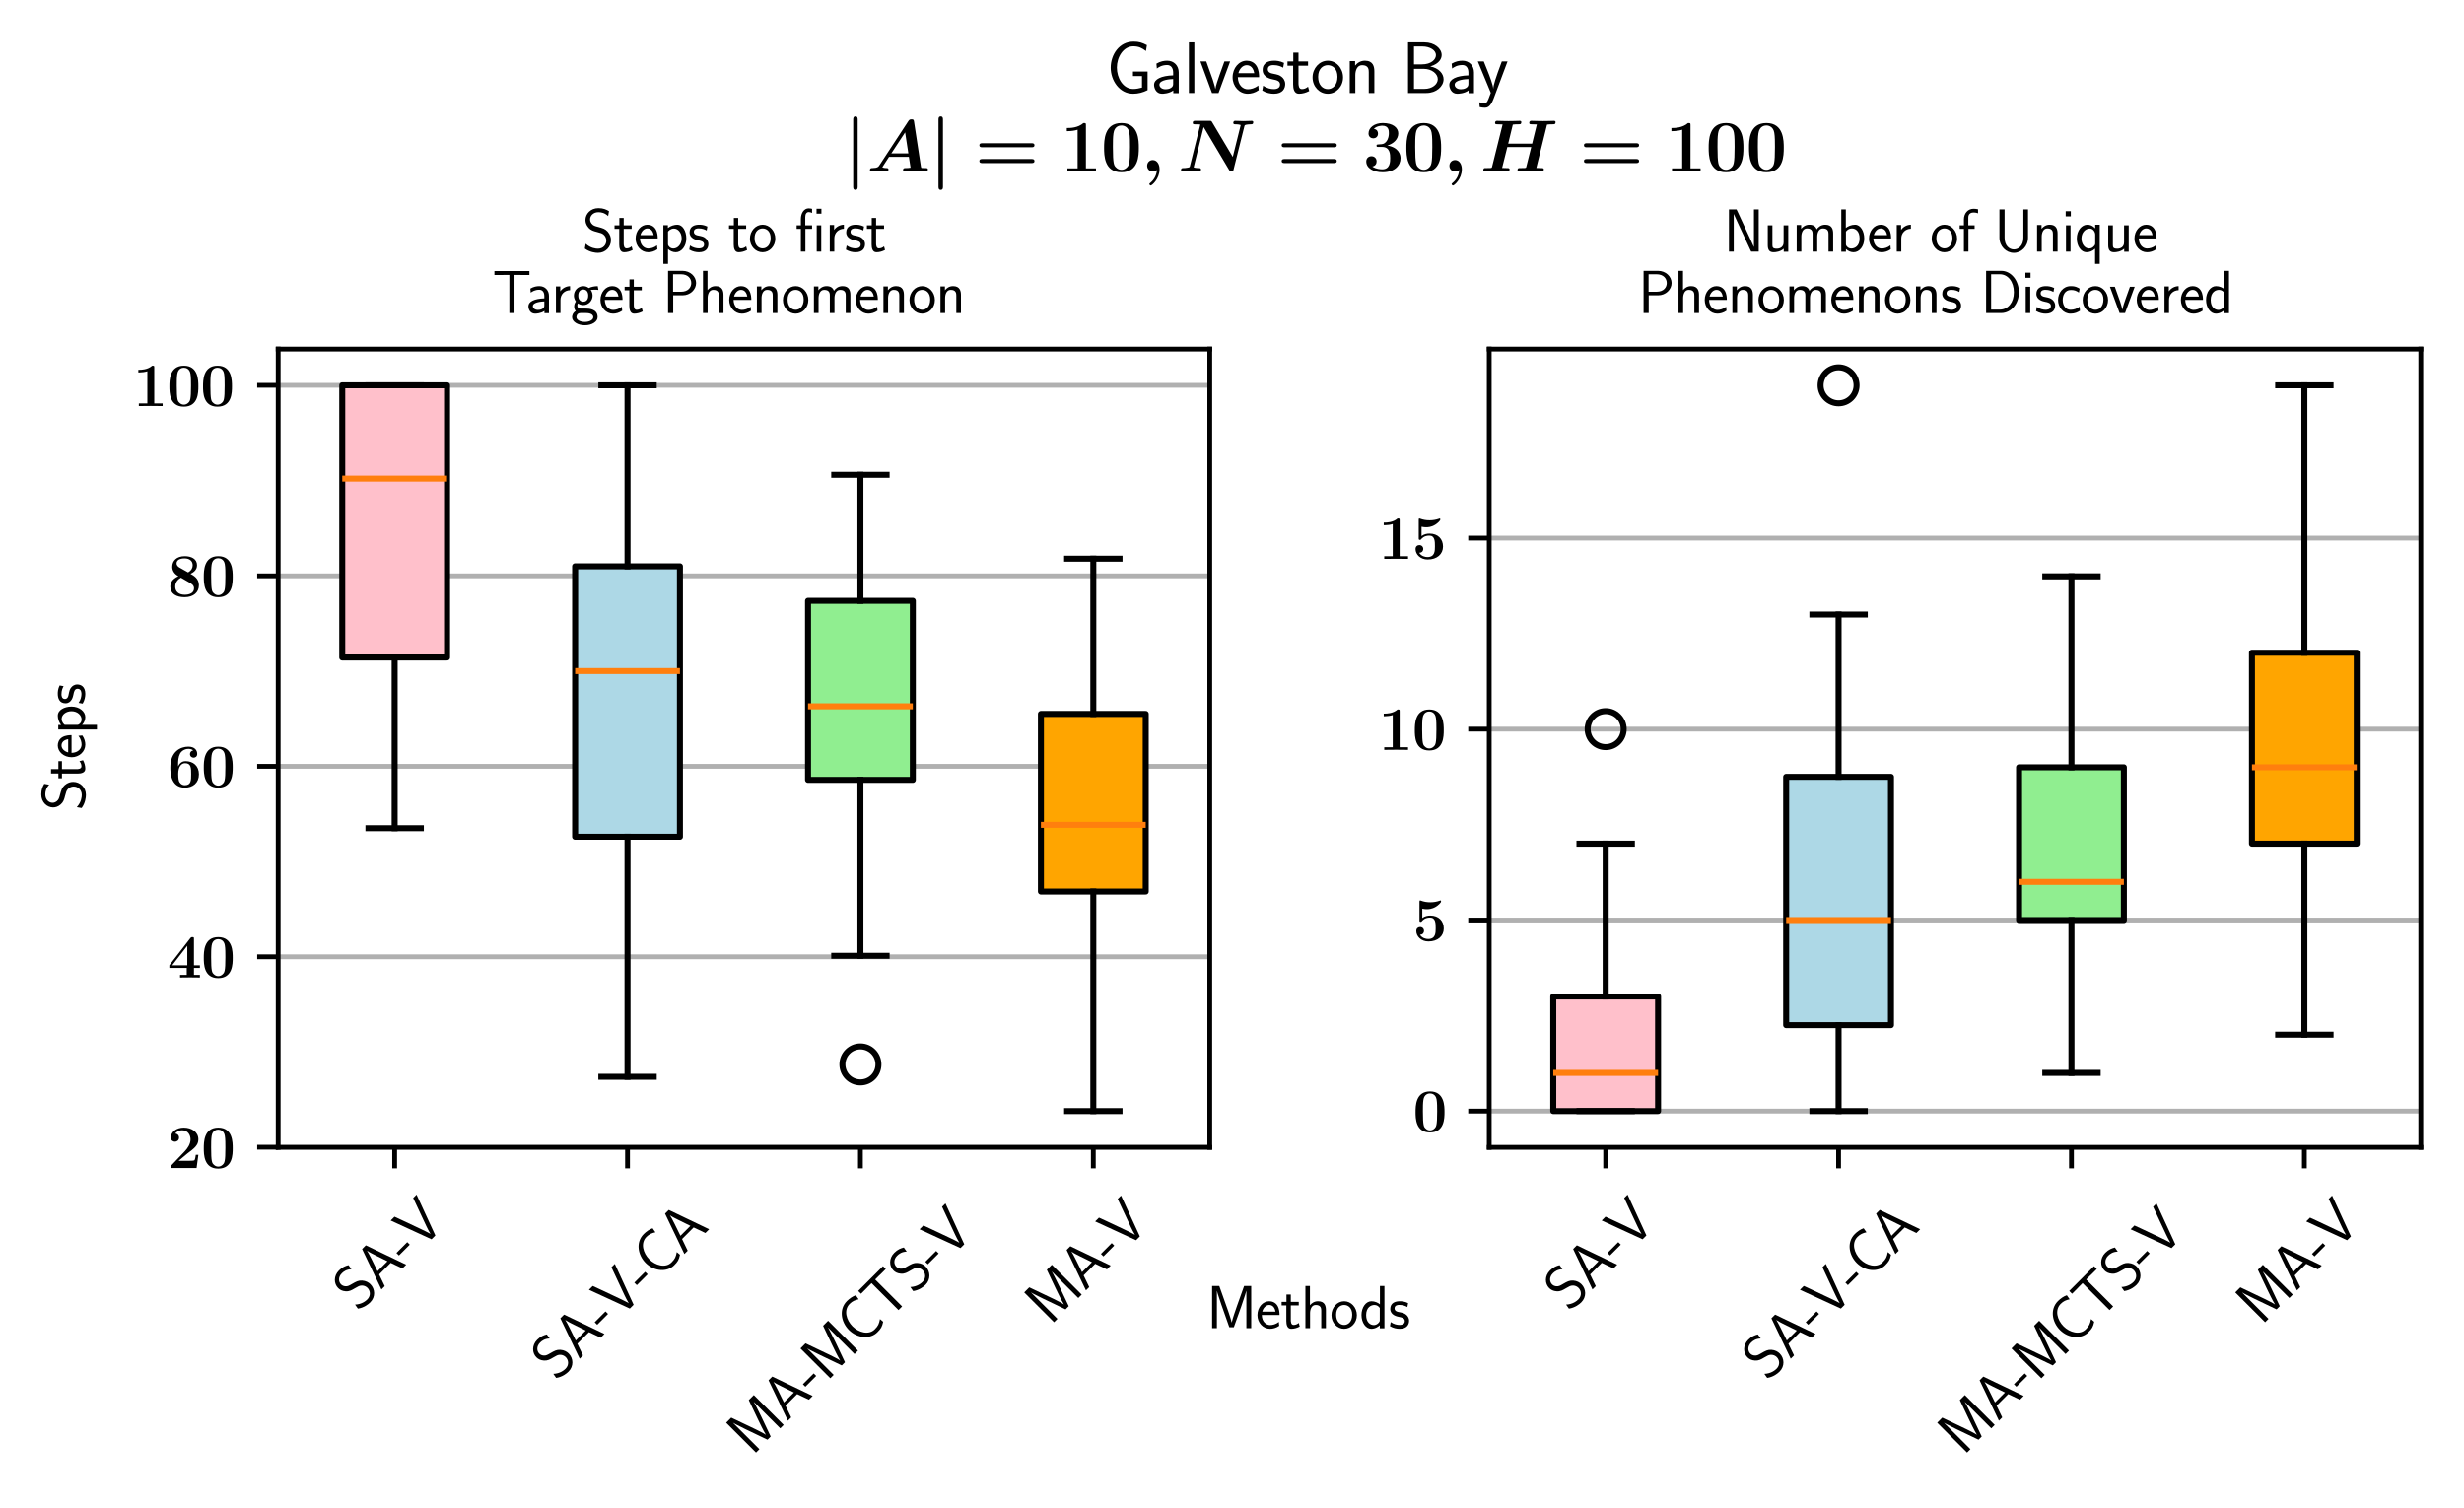 <?xml version="1.0" encoding="utf-8" standalone="no"?>
<!DOCTYPE svg PUBLIC "-//W3C//DTD SVG 1.1//EN"
  "http://www.w3.org/Graphics/SVG/1.1/DTD/svg11.dtd">
<svg xmlns:xlink="http://www.w3.org/1999/xlink" width="410.688pt" height="251.32pt" viewBox="0 0 410.688 251.32" xmlns="http://www.w3.org/2000/svg" version="1.1">
 <defs>
  <style type="text/css">*{stroke-linejoin: round; stroke-linecap: butt}</style>
 </defs>
 <g id="figure_1">
  <g id="patch_1">
   <path d="M -0 251.32 
L 410.688 251.32 
L 410.688 -0 
L -0 -0 
z
" style="fill: #ffffff"/>
  </g>
  <g id="axes_1">
   <g id="patch_2">
    <path d="M 46.368 191.232 
L 201.638 191.232 
L 201.638 58.176 
L 46.368 58.176 
z
" style="fill: #ffffff"/>
   </g>
   <g id="matplotlib.axis_1">
    <g id="xtick_1">
     <g id="line2d_1">
      <defs>
       <path id="md2076f65ba" d="M 0 0 
L 0 3.5 
" style="stroke: #000000; stroke-width: 0.8"/>
      </defs>
      <g>
       <use xlink:href="#md2076f65ba" x="65.777" y="191.232" style="stroke: #000000; stroke-width: 0.8"/>
      </g>
     </g>
     <g id="text_1">
      <!-- SA-V -->
      <g transform="translate(59.71 218.779) rotate(-45) scale(0.1 -0.1)">
       <defs>
        <path id="CMSS17-53" d="M 2797 4230 
C 2515 4396 2208 4544 1690 4544 
C 864 4544 333 3934 333 3309 
C 333 3064 403 2787 653 2504 
C 902 2220 1184 2143 1542 2053 
C 1690 2014 1939 1943 1984 1924 
C 2342 1782 2515 1454 2515 1144 
C 2515 738 2202 307 1645 307 
C 1453 307 890 339 358 829 
L 269 320 
C 794 -64 1363 -128 1651 -128 
C 2438 -128 3002 494 3002 1202 
C 3002 1460 2925 1789 2656 2092 
C 2394 2381 2163 2446 1638 2588 
C 1338 2665 1146 2717 986 2916 
C 877 3058 819 3193 819 3367 
C 819 3728 1126 4121 1690 4121 
C 1971 4121 2336 4063 2707 3715 
L 2797 4230 
z
" transform="scale(0.016)"/>
        <path id="CMSS17-41" d="M 2272 4416 
L 1722 4416 
L 166 0 
L 653 0 
L 1101 1280 
L 2816 1280 
L 3270 0 
L 3827 0 
L 2272 4416 
z
M 2694 1638 
L 1222 1638 
C 1530 2530 1914 3638 1958 3924 
L 1965 3924 
C 2010 3663 2138 3281 2246 2956 
L 2694 1638 
z
" transform="scale(0.016)"/>
        <path id="CMSS17-2d" d="M 1664 1216 
L 1664 1587 
L 64 1587 
L 64 1216 
L 1664 1216 
z
" transform="scale(0.016)"/>
        <path id="CMSS17-56" d="M 3910 4416 
L 3411 4416 
L 2304 1361 
C 2272 1272 2074 687 2035 484 
L 2029 484 
C 1978 725 1773 1291 1664 1603 
L 922 3670 
L 646 4416 
L 83 4416 
L 1715 0 
L 2278 0 
L 3910 4416 
z
" transform="scale(0.016)"/>
       </defs>
       <use xlink:href="#CMSS17-53" transform="scale(0.996)"/>
       <use xlink:href="#CMSS17-41" transform="translate(52.049 0) scale(0.996)"/>
       <use xlink:href="#CMSS17-2d" transform="translate(114.266 0) scale(0.996)"/>
       <use xlink:href="#CMSS17-56" transform="translate(145.495 0) scale(0.996)"/>
      </g>
     </g>
    </g>
    <g id="xtick_2">
     <g id="line2d_2">
      <g>
       <use xlink:href="#md2076f65ba" x="104.594" y="191.232" style="stroke: #000000; stroke-width: 0.8"/>
      </g>
     </g>
     <g id="text_2">
      <!-- SA-V-CA -->
      <g transform="translate(92.755 230.324) rotate(-45) scale(0.1 -0.1)">
       <defs>
        <path id="CMSS17-43" d="M 3501 705 
C 3072 416 2874 332 2355 332 
C 1459 332 934 1304 934 2191 
C 934 3137 1472 4070 2381 4070 
C 2790 4070 3059 3954 3386 3748 
L 3475 4255 
C 3168 4409 2778 4480 2387 4480 
C 1158 4480 397 3343 397 2191 
C 397 924 1299 -77 2323 -77 
C 2874 -77 3066 -32 3539 268 
L 3501 705 
z
" transform="scale(0.016)"/>
       </defs>
       <use xlink:href="#CMSS17-53" transform="scale(0.996)"/>
       <use xlink:href="#CMSS17-41" transform="translate(52.049 0) scale(0.996)"/>
       <use xlink:href="#CMSS17-2d" transform="translate(114.266 0) scale(0.996)"/>
       <use xlink:href="#CMSS17-56" transform="translate(145.495 0) scale(0.996)"/>
       <use xlink:href="#CMSS17-2d" transform="translate(207.713 0) scale(0.996)"/>
       <use xlink:href="#CMSS17-43" transform="translate(238.942 0) scale(0.996)"/>
       <use xlink:href="#CMSS17-41" transform="translate(298.798 0) scale(0.996)"/>
      </g>
     </g>
    </g>
    <g id="xtick_3">
     <g id="line2d_3">
      <g>
       <use xlink:href="#md2076f65ba" x="143.411" y="191.232" style="stroke: #000000; stroke-width: 0.8"/>
      </g>
     </g>
     <g id="text_3">
      <!-- MA-MCTS-V -->
      <g transform="translate(125.36 242.75) rotate(-45) scale(0.1 -0.1)">
       <defs>
        <path id="CMSS17-4d" d="M 3194 2373 
L 2886 1476 
C 2835 1311 2662 795 2624 592 
L 2618 592 
C 2598 719 2560 853 2458 1177 
C 2400 1368 2336 1565 2272 1743 
L 1325 4416 
L 576 4416 
L 576 0 
L 1075 0 
L 1075 3899 
L 1082 3899 
C 1082 3893 1139 3613 1530 2500 
L 2374 102 
L 2848 102 
L 3610 2233 
C 3661 2379 3821 2843 3891 3066 
C 3955 3257 4115 3728 4154 3912 
L 4160 3912 
L 4160 0 
L 4666 0 
L 4666 4416 
L 3923 4416 
L 3194 2373 
z
" transform="scale(0.016)"/>
        <path id="CMSS17-54" d="M 2317 3987 
L 2848 3987 
C 2925 3987 3002 3980 3078 3980 
L 3878 3980 
L 3878 4396 
L 218 4396 
L 218 3980 
L 1018 3980 
C 1094 3980 1171 3987 1248 3987 
L 1779 3987 
L 1779 0 
L 2317 0 
L 2317 3987 
z
" transform="scale(0.016)"/>
       </defs>
       <use xlink:href="#CMSS17-4d" transform="scale(0.996)"/>
       <use xlink:href="#CMSS17-41" transform="translate(81.676 0) scale(0.996)"/>
       <use xlink:href="#CMSS17-2d" transform="translate(143.894 0) scale(0.996)"/>
       <use xlink:href="#CMSS17-4d" transform="translate(175.123 0) scale(0.996)"/>
       <use xlink:href="#CMSS17-43" transform="translate(256.799 0) scale(0.996)"/>
       <use xlink:href="#CMSS17-54" transform="translate(316.655 0) scale(0.996)"/>
       <use xlink:href="#CMSS17-53" transform="translate(380.474 0) scale(0.996)"/>
       <use xlink:href="#CMSS17-2d" transform="translate(432.523 0) scale(0.996)"/>
       <use xlink:href="#CMSS17-56" transform="translate(463.752 0) scale(0.996)"/>
      </g>
     </g>
    </g>
    <g id="xtick_4">
     <g id="line2d_4">
      <g>
       <use xlink:href="#md2076f65ba" x="182.229" y="191.232" style="stroke: #000000; stroke-width: 0.8"/>
      </g>
     </g>
     <g id="text_4">
      <!-- MA-V -->
      <g transform="translate(175.037 221.029) rotate(-45) scale(0.1 -0.1)">
       <use xlink:href="#CMSS17-4d" transform="scale(0.996)"/>
       <use xlink:href="#CMSS17-41" transform="translate(81.676 0) scale(0.996)"/>
       <use xlink:href="#CMSS17-2d" transform="translate(143.894 0) scale(0.996)"/>
       <use xlink:href="#CMSS17-56" transform="translate(175.123 0) scale(0.996)"/>
      </g>
     </g>
    </g>
   </g>
   <g id="matplotlib.axis_2">
    <g id="ytick_1">
     <g id="line2d_5">
      <path d="M 46.368 191.216 
L 201.638 191.216 
" clip-path="url(#p39dd43d4c7)" style="fill: none; stroke: #b0b0b0; stroke-width: 0.8; stroke-linecap: square"/>
     </g>
     <g id="line2d_6">
      <defs>
       <path id="m710f7198b4" d="M 0 0 
L -3.5 0 
" style="stroke: #000000; stroke-width: 0.8"/>
      </defs>
      <g>
       <use xlink:href="#m710f7198b4" x="46.368" y="191.216" style="stroke: #000000; stroke-width: 0.8"/>
      </g>
     </g>
     <g id="text_5">
      <!-- $\mathdefault{20}$ -->
      <g transform="translate(27.911 194.675) scale(0.1 -0.1)">
       <defs>
        <path id="CMBX12-32" d="M 3232 1378 
L 2963 1378 
C 2944 1243 2899 864 2803 800 
C 2752 755 2253 755 2157 755 
L 1165 755 
C 1408 960 1990 1448 2086 1519 
C 2797 2052 3232 2379 3232 2995 
C 3232 3759 2547 4224 1702 4224 
C 979 4224 358 3806 358 3187 
C 358 2848 634 2752 781 2752 
C 979 2752 1210 2886 1210 3180 
C 1210 3449 1011 3584 813 3610 
C 1069 3921 1408 3948 1542 3948 
C 2131 3948 2413 3449 2413 2988 
C 2413 2488 2074 2026 1811 1750 
L 422 294 
C 358 236 358 224 358 108 
L 358 0 
L 3046 0 
L 3232 1378 
z
" transform="scale(0.016)"/>
        <path id="CMBX12-30" d="M 3309 2060 
C 3309 2677 3309 4224 1798 4224 
C 282 4224 282 2683 282 2060 
C 282 1444 282 -64 1792 -64 
C 3302 -64 3309 1424 3309 2060 
z
M 1798 147 
C 1594 147 1440 230 1312 365 
C 1152 526 1050 628 1050 2137 
C 1050 2587 1050 2998 1101 3331 
C 1190 3967 1651 4012 1792 4012 
C 1997 4012 2394 3916 2483 3376 
C 2541 3049 2541 2529 2541 2137 
C 2541 622 2445 532 2253 339 
C 2125 211 1952 147 1798 147 
z
" transform="scale(0.016)"/>
       </defs>
       <use xlink:href="#CMBX12-32" transform="scale(0.996)"/>
       <use xlink:href="#CMBX12-30" transform="translate(56.04 0) scale(0.996)"/>
      </g>
     </g>
    </g>
    <g id="ytick_2">
     <g id="line2d_7">
      <path d="M 46.368 159.468 
L 201.638 159.468 
" clip-path="url(#p39dd43d4c7)" style="fill: none; stroke: #b0b0b0; stroke-width: 0.8; stroke-linecap: square"/>
     </g>
     <g id="line2d_8">
      <g>
       <use xlink:href="#m710f7198b4" x="46.368" y="159.468" style="stroke: #000000; stroke-width: 0.8"/>
      </g>
     </g>
     <g id="text_6">
      <!-- $\mathdefault{40}$ -->
      <g transform="translate(27.911 162.927) scale(0.1 -0.1)">
       <defs>
        <path id="CMBX12-34" d="M 2771 1004 
L 3392 1004 
L 3392 1280 
L 2771 1280 
L 2771 4038 
C 2771 4198 2765 4224 2605 4224 
C 2490 4224 2477 4224 2400 4127 
L 198 1280 
L 198 1004 
L 2016 1004 
L 2016 275 
L 1318 275 
L 1318 0 
C 1504 12 2138 12 2368 12 
C 2586 12 3219 12 3392 0 
L 3392 275 
L 2771 275 
L 2771 1004 
z
M 2074 3324 
L 2074 1280 
L 493 1280 
L 2074 3324 
z
" transform="scale(0.016)"/>
       </defs>
       <use xlink:href="#CMBX12-34" transform="scale(0.996)"/>
       <use xlink:href="#CMBX12-30" transform="translate(56.04 0) scale(0.996)"/>
      </g>
     </g>
    </g>
    <g id="ytick_3">
     <g id="line2d_9">
      <path d="M 46.368 127.72 
L 201.638 127.72 
" clip-path="url(#p39dd43d4c7)" style="fill: none; stroke: #b0b0b0; stroke-width: 0.8; stroke-linecap: square"/>
     </g>
     <g id="line2d_10">
      <g>
       <use xlink:href="#m710f7198b4" x="46.368" y="127.72" style="stroke: #000000; stroke-width: 0.8"/>
      </g>
     </g>
     <g id="text_7">
      <!-- $\mathdefault{60}$ -->
      <g transform="translate(27.911 131.179) scale(0.1 -0.1)">
       <defs>
        <path id="CMBX12-36" d="M 1114 2335 
C 1114 2727 1133 3142 1312 3488 
C 1453 3756 1779 3993 2195 3993 
C 2317 3993 2547 3975 2701 3827 
C 2458 3801 2355 3622 2355 3449 
C 2355 3219 2528 3072 2733 3072 
C 2899 3072 3110 3180 3110 3462 
C 3110 3845 2854 4224 2182 4224 
C 1382 4224 301 3737 301 2046 
C 301 1616 301 -64 1818 -64 
C 2662 -64 3290 435 3290 1334 
C 3290 2232 2669 2707 1907 2707 
C 1779 2707 1370 2707 1114 2162 
L 1114 2335 
z
M 1811 192 
C 1402 192 1242 538 1216 589 
C 1126 801 1126 1315 1126 1372 
C 1126 2162 1466 2496 1843 2496 
C 2477 2496 2477 1982 2477 1340 
C 2477 705 2477 192 1811 192 
z
" transform="scale(0.016)"/>
       </defs>
       <use xlink:href="#CMBX12-36" transform="scale(0.996)"/>
       <use xlink:href="#CMBX12-30" transform="translate(56.04 0) scale(0.996)"/>
      </g>
     </g>
    </g>
    <g id="ytick_4">
     <g id="line2d_11">
      <path d="M 46.368 95.972 
L 201.638 95.972 
" clip-path="url(#p39dd43d4c7)" style="fill: none; stroke: #b0b0b0; stroke-width: 0.8; stroke-linecap: square"/>
     </g>
     <g id="line2d_12">
      <g>
       <use xlink:href="#m710f7198b4" x="46.368" y="95.972" style="stroke: #000000; stroke-width: 0.8"/>
      </g>
     </g>
     <g id="text_8">
      <!-- $\mathdefault{80}$ -->
      <g transform="translate(27.911 99.431) scale(0.1 -0.1)">
       <defs>
        <path id="CMBX12-38" d="M 2413 2375 
C 2733 2542 3091 2780 3091 3280 
C 3091 3942 2502 4224 1805 4224 
C 954 4224 499 3736 499 3113 
C 499 2767 672 2381 1146 2131 
C 422 1810 301 1367 301 1033 
C 301 294 941 -64 1786 -64 
C 2733 -64 3290 448 3290 1193 
C 3290 1893 2739 2195 2413 2375 
z
M 1261 3036 
C 1133 3107 954 3255 954 3467 
C 954 3980 1638 3993 1786 3993 
C 2330 3993 2637 3704 2637 3280 
C 2637 3017 2522 2741 2157 2529 
L 1261 3036 
z
M 1408 1977 
L 2291 1469 
C 2502 1347 2778 1193 2778 866 
C 2778 352 2266 192 1805 192 
C 1171 192 813 532 813 1039 
C 813 1508 1101 1803 1408 1977 
z
" transform="scale(0.016)"/>
       </defs>
       <use xlink:href="#CMBX12-38" transform="scale(0.996)"/>
       <use xlink:href="#CMBX12-30" transform="translate(56.04 0) scale(0.996)"/>
      </g>
     </g>
    </g>
    <g id="ytick_5">
     <g id="line2d_13">
      <path d="M 46.368 64.224 
L 201.638 64.224 
" clip-path="url(#p39dd43d4c7)" style="fill: none; stroke: #b0b0b0; stroke-width: 0.8; stroke-linecap: square"/>
     </g>
     <g id="line2d_14">
      <g>
       <use xlink:href="#m710f7198b4" x="46.368" y="64.224" style="stroke: #000000; stroke-width: 0.8"/>
      </g>
     </g>
     <g id="text_9">
      <!-- $\mathdefault{100}$ -->
      <g transform="translate(22.183 67.683) scale(0.1 -0.1)">
       <defs>
        <path id="CMBX12-31" d="M 2214 4034 
C 2214 4224 2202 4224 1997 4224 
C 1523 3795 813 3795 672 3795 
L 550 3795 
L 550 3520 
L 672 3520 
C 896 3520 1235 3558 1491 3641 
L 1491 275 
L 602 275 
L 602 0 
C 870 12 1542 12 1843 12 
C 2144 12 2822 12 3091 0 
L 3091 275 
L 2214 275 
L 2214 4034 
z
" transform="scale(0.016)"/>
       </defs>
       <use xlink:href="#CMBX12-31" transform="scale(0.996)"/>
       <use xlink:href="#CMBX12-30" transform="translate(56.04 0) scale(0.996)"/>
       <use xlink:href="#CMBX12-30" transform="translate(112.08 0) scale(0.996)"/>
      </g>
     </g>
    </g>
   </g>
   <g id="patch_3">
    <path d="M 57.043 109.584 
L 74.511 109.584 
L 74.511 64.224 
L 57.043 64.224 
L 57.043 109.584 
z
" clip-path="url(#p39dd43d4c7)" style="fill: #ffc0cb; stroke: #000000; stroke-linejoin: miter"/>
   </g>
   <g id="line2d_15">
    <path d="M 65.777 109.584 
L 65.777 138.038 
" clip-path="url(#p39dd43d4c7)" style="fill: none; stroke: #000000; stroke-linecap: square"/>
   </g>
   <g id="line2d_16">
    <path d="M 65.777 64.224 
L 65.777 64.224 
" clip-path="url(#p39dd43d4c7)" style="fill: none; stroke: #000000; stroke-linecap: square"/>
   </g>
   <g id="line2d_17">
    <path d="M 61.41 138.038 
L 70.144 138.038 
" clip-path="url(#p39dd43d4c7)" style="fill: none; stroke: #000000; stroke-linecap: square"/>
   </g>
   <g id="line2d_18">
    <path d="M 61.41 64.224 
L 70.144 64.224 
" clip-path="url(#p39dd43d4c7)" style="fill: none; stroke: #000000; stroke-linecap: square"/>
   </g>
   <g id="line2d_19"/>
   <g id="patch_4">
    <path d="M 95.86 139.467 
L 113.328 139.467 
L 113.328 94.385 
L 95.86 94.385 
L 95.86 139.467 
z
" clip-path="url(#p39dd43d4c7)" style="fill: #add8e6; stroke: #000000; stroke-linejoin: miter"/>
   </g>
   <g id="line2d_20">
    <path d="M 104.594 139.467 
L 104.594 179.469 
" clip-path="url(#p39dd43d4c7)" style="fill: none; stroke: #000000; stroke-linecap: square"/>
   </g>
   <g id="line2d_21">
    <path d="M 104.594 94.385 
L 104.594 64.224 
" clip-path="url(#p39dd43d4c7)" style="fill: none; stroke: #000000; stroke-linecap: square"/>
   </g>
   <g id="line2d_22">
    <path d="M 100.227 179.469 
L 108.961 179.469 
" clip-path="url(#p39dd43d4c7)" style="fill: none; stroke: #000000; stroke-linecap: square"/>
   </g>
   <g id="line2d_23">
    <path d="M 100.227 64.224 
L 108.961 64.224 
" clip-path="url(#p39dd43d4c7)" style="fill: none; stroke: #000000; stroke-linecap: square"/>
   </g>
   <g id="line2d_24"/>
   <g id="patch_5">
    <path d="M 134.678 129.982 
L 152.145 129.982 
L 152.145 100.139 
L 134.678 100.139 
L 134.678 129.982 
z
" clip-path="url(#p39dd43d4c7)" style="fill: #90ee90; stroke: #000000; stroke-linejoin: miter"/>
   </g>
   <g id="line2d_25">
    <path d="M 143.411 129.982 
L 143.411 159.309 
" clip-path="url(#p39dd43d4c7)" style="fill: none; stroke: #000000; stroke-linecap: square"/>
   </g>
   <g id="line2d_26">
    <path d="M 143.411 100.139 
L 143.411 79.146 
" clip-path="url(#p39dd43d4c7)" style="fill: none; stroke: #000000; stroke-linecap: square"/>
   </g>
   <g id="line2d_27">
    <path d="M 139.045 159.309 
L 147.778 159.309 
" clip-path="url(#p39dd43d4c7)" style="fill: none; stroke: #000000; stroke-linecap: square"/>
   </g>
   <g id="line2d_28">
    <path d="M 139.045 79.146 
L 147.778 79.146 
" clip-path="url(#p39dd43d4c7)" style="fill: none; stroke: #000000; stroke-linecap: square"/>
   </g>
   <g id="line2d_29">
    <defs>
     <path id="m8f08cd7c3a" d="M 0 3 
C 0.796 3 1.559 2.684 2.121 2.121 
C 2.684 1.559 3 0.796 3 0 
C 3 -0.796 2.684 -1.559 2.121 -2.121 
C 1.559 -2.684 0.796 -3 0 -3 
C -0.796 -3 -1.559 -2.684 -2.121 -2.121 
C -2.684 -1.559 -3 -0.796 -3 0 
C -3 0.796 -2.684 1.559 -2.121 2.121 
C -1.559 2.684 -0.796 3 0 3 
z
" style="stroke: #000000"/>
    </defs>
    <g clip-path="url(#p39dd43d4c7)">
     <use xlink:href="#m8f08cd7c3a" x="143.411" y="177.406" style="fill-opacity: 0; stroke: #000000"/>
    </g>
   </g>
   <g id="patch_6">
    <path d="M 173.495 148.594 
L 190.963 148.594 
L 190.963 118.989 
L 173.495 118.989 
L 173.495 148.594 
z
" clip-path="url(#p39dd43d4c7)" style="fill: #ffa500; stroke: #000000; stroke-linejoin: miter"/>
   </g>
   <g id="line2d_30">
    <path d="M 182.229 148.594 
L 182.229 185.184 
" clip-path="url(#p39dd43d4c7)" style="fill: none; stroke: #000000; stroke-linecap: square"/>
   </g>
   <g id="line2d_31">
    <path d="M 182.229 118.989 
L 182.229 93.115 
" clip-path="url(#p39dd43d4c7)" style="fill: none; stroke: #000000; stroke-linecap: square"/>
   </g>
   <g id="line2d_32">
    <path d="M 177.862 185.184 
L 186.596 185.184 
" clip-path="url(#p39dd43d4c7)" style="fill: none; stroke: #000000; stroke-linecap: square"/>
   </g>
   <g id="line2d_33">
    <path d="M 177.862 93.115 
L 186.596 93.115 
" clip-path="url(#p39dd43d4c7)" style="fill: none; stroke: #000000; stroke-linecap: square"/>
   </g>
   <g id="line2d_34"/>
   <g id="line2d_35">
    <path d="M 57.043 79.781 
L 74.511 79.781 
" clip-path="url(#p39dd43d4c7)" style="fill: none; stroke: #ff7f0e"/>
   </g>
   <g id="line2d_36">
    <path d="M 95.86 111.846 
L 113.328 111.846 
" clip-path="url(#p39dd43d4c7)" style="fill: none; stroke: #ff7f0e"/>
   </g>
   <g id="line2d_37">
    <path d="M 134.678 117.719 
L 152.145 117.719 
" clip-path="url(#p39dd43d4c7)" style="fill: none; stroke: #ff7f0e"/>
   </g>
   <g id="line2d_38">
    <path d="M 173.495 137.483 
L 190.963 137.483 
" clip-path="url(#p39dd43d4c7)" style="fill: none; stroke: #ff7f0e"/>
   </g>
   <g id="patch_7">
    <path d="M 46.368 191.232 
L 46.368 58.176 
" style="fill: none; stroke: #000000; stroke-width: 0.8; stroke-linejoin: miter; stroke-linecap: square"/>
   </g>
   <g id="patch_8">
    <path d="M 201.638 191.232 
L 201.638 58.176 
" style="fill: none; stroke: #000000; stroke-width: 0.8; stroke-linejoin: miter; stroke-linecap: square"/>
   </g>
   <g id="patch_9">
    <path d="M 46.368 191.232 
L 201.638 191.232 
" style="fill: none; stroke: #000000; stroke-width: 0.8; stroke-linejoin: miter; stroke-linecap: square"/>
   </g>
   <g id="patch_10">
    <path d="M 46.368 58.176 
L 201.638 58.176 
" style="fill: none; stroke: #000000; stroke-width: 0.8; stroke-linejoin: miter; stroke-linecap: square"/>
   </g>
   <g id="text_10">
    <!-- Steps to first  -->
    <g transform="translate(97.048 41.937) scale(0.1 -0.1)">
     <defs>
      <path id="CMSS17-74" d="M 1069 2380 
L 1901 2380 
L 1901 2752 
L 1069 2752 
L 1069 3520 
L 614 3520 
L 614 2752 
L 109 2752 
L 109 2380 
L 602 2380 
L 602 751 
C 602 384 685 -64 1107 -64 
C 1427 -64 1722 25 2003 172 
L 1901 551 
C 1747 416 1562 339 1363 339 
C 1082 339 1069 699 1069 860 
L 1069 2380 
z
" transform="scale(0.016)"/>
      <path id="CMSS17-65" d="M 2502 1375 
C 2502 1587 2490 2001 2285 2347 
C 2061 2713 1696 2816 1421 2816 
C 755 2816 192 2184 192 1363 
C 192 579 774 -64 1510 -64 
C 1798 -64 2150 19 2470 249 
C 2470 275 2458 414 2451 421 
C 2451 433 2432 629 2432 655 
C 2125 408 1773 326 1517 326 
C 1107 326 666 667 646 1375 
L 2502 1375 
z
M 698 1728 
C 781 2086 1062 2425 1421 2425 
C 1517 2425 1965 2412 2080 1728 
L 698 1728 
z
" transform="scale(0.016)"/>
      <path id="CMSS17-70" d="M 966 275 
C 1178 70 1466 -64 1773 -64 
C 2368 -64 2880 553 2880 1382 
C 2880 2147 2496 2816 1946 2816 
C 1626 2816 1242 2700 954 2470 
L 954 2764 
L 480 2764 
L 480 -1280 
L 966 -1280 
L 966 275 
z
M 966 2088 
C 1018 2166 1235 2412 1587 2412 
C 2035 2412 2394 1946 2394 1382 
C 2394 741 1958 326 1530 326 
C 1402 326 1267 358 1139 468 
C 966 624 966 721 966 812 
L 966 2088 
z
" transform="scale(0.016)"/>
      <path id="CMSS17-73" d="M 2061 2623 
C 1683 2803 1389 2816 1197 2816 
C 742 2816 198 2655 198 2009 
C 198 1363 902 1222 1094 1183 
C 1389 1126 1715 1062 1715 742 
C 1715 339 1254 339 1171 339 
C 915 339 563 409 243 639 
L 166 211 
C 531 0 883 -64 1178 -64 
C 1965 -64 2163 416 2163 780 
C 2163 1094 1984 1305 1862 1401 
C 1651 1567 1574 1587 1050 1695 
C 960 1708 646 1779 646 2067 
C 646 2431 1050 2431 1139 2431 
C 1555 2431 1811 2303 1984 2207 
L 2061 2623 
z
" transform="scale(0.016)"/>
      <path id="CMSS17-6f" d="M 2829 1356 
C 2829 2175 2221 2816 1504 2816 
C 768 2816 173 2156 173 1356 
C 173 544 787 -64 1498 -64 
C 2227 -64 2829 563 2829 1356 
z
M 1504 339 
C 1050 339 659 710 659 1407 
C 659 2150 1114 2425 1498 2425 
C 1914 2425 2342 2124 2342 1407 
C 2342 684 1926 339 1504 339 
z
" transform="scale(0.016)"/>
      <path id="CMSS17-c" d="M 2752 4480 
L 2240 4480 
L 2240 3967 
L 2752 3967 
L 2752 4480 
z
M 2733 2752 
L 2259 2752 
L 2259 0 
L 2733 0 
L 2733 2752 
z
M 1075 2380 
L 1773 2380 
L 1773 2752 
L 1062 2752 
L 1062 3613 
C 1062 3961 1216 4134 1421 4134 
C 1542 4134 1664 4102 1773 4044 
L 1773 4473 
C 1722 4486 1574 4524 1421 4524 
C 941 4524 602 4038 602 3402 
L 602 2752 
L 160 2752 
L 160 2380 
L 602 2380 
L 602 0 
L 1075 0 
L 1075 2380 
z
" transform="scale(0.016)"/>
      <path id="CMSS17-72" d="M 954 1369 
C 954 1974 1395 2379 1958 2392 
L 1958 2816 
C 1549 2809 1165 2604 934 2270 
L 934 2783 
L 480 2783 
L 480 0 
L 954 0 
L 954 1369 
z
" transform="scale(0.016)"/>
     </defs>
     <use xlink:href="#CMSS17-53" transform="scale(0.996)"/>
     <use xlink:href="#CMSS17-74" transform="translate(52.049 0) scale(0.996)"/>
     <use xlink:href="#CMSS17-65" transform="translate(85.88 0) scale(0.996)"/>
     <use xlink:href="#CMSS17-70" transform="translate(127.519 0) scale(0.996)"/>
     <use xlink:href="#CMSS17-73" transform="translate(175.724 0) scale(0.996)"/>
     <use xlink:href="#CMSS17-74" transform="translate(242.867 0) scale(0.996)"/>
     <use xlink:href="#CMSS17-6f" transform="translate(276.698 0) scale(0.996)"/>
     <use xlink:href="#CMSS17-c" transform="translate(354.771 0) scale(0.996)"/>
     <use xlink:href="#CMSS17-72" transform="translate(404.898 0) scale(0.996)"/>
     <use xlink:href="#CMSS17-73" transform="translate(436.807 0) scale(0.996)"/>
     <use xlink:href="#CMSS17-74" transform="translate(472.721 0) scale(0.996)"/>
    </g>
    <!--  Target Phenomenon -->
    <g transform="translate(82.063 52.176) scale(0.1 -0.1)">
     <defs>
      <path id="CMSS17-61" d="M 2406 1789 
C 2406 2399 1978 2816 1402 2816 
C 1120 2816 813 2764 461 2559 
L 499 2133 
C 659 2250 934 2438 1395 2438 
C 1722 2438 1920 2185 1920 1782 
L 1920 1536 
C 896 1504 256 1209 256 711 
C 256 452 416 -64 947 -64 
C 1043 -64 1562 -52 1933 224 
L 1933 -13 
L 2406 -13 
L 2406 1789 
z
M 1920 824 
C 1920 711 1920 559 1728 446 
C 1562 339 1350 326 1261 326 
C 941 326 723 503 723 723 
C 723 1165 1722 1209 1920 1216 
L 1920 824 
z
" transform="scale(0.016)"/>
      <path id="CMSS17-67" d="M 2848 2816 
C 2483 2809 2170 2739 1914 2617 
C 1702 2783 1485 2816 1338 2816 
C 781 2816 358 2356 358 1824 
C 358 1481 550 1222 563 1209 
C 448 1049 384 876 384 684 
C 384 460 474 300 544 211 
C 211 6 166 -308 166 -429 
C 166 -896 749 -1280 1498 -1280 
C 2253 -1280 2835 -896 2835 -423 
C 2835 460 1856 467 1587 467 
L 1069 467 
C 973 467 717 467 717 793 
C 717 921 774 1004 781 1011 
C 877 940 1075 832 1338 832 
C 1869 832 2310 1279 2310 1824 
C 2310 2128 2170 2349 2112 2425 
L 2131 2425 
C 2150 2425 2419 2444 2515 2444 
C 2720 2444 2739 2438 2918 2419 
L 2848 2816 
z
M 1338 1184 
C 1120 1184 813 1317 813 1824 
C 813 2375 1165 2463 1331 2463 
C 1549 2463 1856 2330 1856 1824 
C 1856 1272 1504 1184 1338 1184 
z
M 1581 0 
C 1734 0 2381 0 2381 -436 
C 2381 -711 1984 -928 1504 -928 
C 1018 -928 621 -717 621 -429 
C 621 -397 621 0 1062 0 
L 1581 0 
z
" transform="scale(0.016)"/>
      <path id="CMSS17-50" d="M 2106 1856 
C 2874 1856 3501 2447 3501 3139 
C 3501 3818 2899 4416 2067 4416 
L 570 4416 
L 570 0 
L 1107 0 
L 1107 1856 
L 2106 1856 
z
M 1926 4057 
C 2669 4057 2995 3598 2995 3139 
C 2995 2711 2694 2227 1926 2227 
L 1094 2227 
L 1094 4057 
L 1926 4057 
z
" transform="scale(0.016)"/>
      <path id="CMSS17-68" d="M 2618 1878 
C 2618 2283 2522 2816 1798 2816 
C 1395 2816 1133 2617 947 2399 
L 947 4416 
L 474 4416 
L 474 0 
L 960 0 
L 960 1556 
C 960 1962 1114 2425 1549 2425 
C 2112 2425 2131 2045 2131 1826 
L 2131 0 
L 2618 0 
L 2618 1878 
z
" transform="scale(0.016)"/>
      <path id="CMSS17-6e" d="M 2618 1878 
C 2618 2283 2522 2816 1798 2816 
C 1389 2816 1120 2604 941 2386 
L 941 2783 
L 474 2783 
L 474 0 
L 960 0 
L 960 1556 
C 960 1962 1114 2425 1549 2425 
C 2112 2425 2131 2045 2131 1826 
L 2131 0 
L 2618 0 
L 2618 1878 
z
" transform="scale(0.016)"/>
      <path id="CMSS17-6d" d="M 4288 1878 
C 4288 2309 4179 2816 3462 2816 
C 2982 2816 2694 2515 2566 2328 
C 2451 2668 2182 2816 1798 2816 
C 1363 2816 1088 2566 941 2386 
L 941 2783 
L 474 2783 
L 474 0 
L 960 0 
L 960 1556 
C 960 1936 1101 2425 1555 2425 
C 2138 2425 2138 2013 2138 1826 
L 2138 0 
L 2624 0 
L 2624 1556 
C 2624 1936 2765 2425 3219 2425 
C 3802 2425 3802 2013 3802 1826 
L 3802 0 
L 4288 0 
L 4288 1878 
z
" transform="scale(0.016)"/>
     </defs>
     <use xlink:href="#CMSS17-54" transform="scale(0.996)"/>
     <use xlink:href="#CMSS17-61" transform="translate(56.012 0) scale(0.996)"/>
     <use xlink:href="#CMSS17-72" transform="translate(98.332 0) scale(0.996)"/>
     <use xlink:href="#CMSS17-67" transform="translate(130.241 0) scale(0.996)"/>
     <use xlink:href="#CMSS17-65" transform="translate(177.085 0) scale(0.996)"/>
     <use xlink:href="#CMSS17-74" transform="translate(218.724 0) scale(0.996)"/>
     <use xlink:href="#CMSS17-50" transform="translate(283.785 0) scale(0.996)"/>
     <use xlink:href="#CMSS17-68" transform="translate(343.52 0) scale(0.996)"/>
     <use xlink:href="#CMSS17-65" transform="translate(391.725 0) scale(0.996)"/>
     <use xlink:href="#CMSS17-6e" transform="translate(433.364 0) scale(0.996)"/>
     <use xlink:href="#CMSS17-6f" transform="translate(481.569 0) scale(0.996)"/>
     <use xlink:href="#CMSS17-6d" transform="translate(528.412 0) scale(0.996)"/>
     <use xlink:href="#CMSS17-65" transform="translate(602.642 0) scale(0.996)"/>
     <use xlink:href="#CMSS17-6e" transform="translate(644.281 0) scale(0.996)"/>
     <use xlink:href="#CMSS17-6f" transform="translate(692.486 0) scale(0.996)"/>
     <use xlink:href="#CMSS17-6e" transform="translate(739.329 0) scale(0.996)"/>
    </g>
   </g>
  </g>
  <g id="axes_2">
   <g id="patch_11">
    <path d="M 248.218 191.232 
L 403.488 191.232 
L 403.488 58.176 
L 248.218 58.176 
z
" style="fill: #ffffff"/>
   </g>
   <g id="matplotlib.axis_3">
    <g id="xtick_5">
     <g id="line2d_39">
      <g>
       <use xlink:href="#md2076f65ba" x="267.627" y="191.232" style="stroke: #000000; stroke-width: 0.8"/>
      </g>
     </g>
     <g id="text_11">
      <!-- SA-V -->
      <g transform="translate(261.561 218.779) rotate(-45) scale(0.1 -0.1)">
       <use xlink:href="#CMSS17-53" transform="scale(0.996)"/>
       <use xlink:href="#CMSS17-41" transform="translate(52.049 0) scale(0.996)"/>
       <use xlink:href="#CMSS17-2d" transform="translate(114.266 0) scale(0.996)"/>
       <use xlink:href="#CMSS17-56" transform="translate(145.495 0) scale(0.996)"/>
      </g>
     </g>
    </g>
    <g id="xtick_6">
     <g id="line2d_40">
      <g>
       <use xlink:href="#md2076f65ba" x="306.445" y="191.232" style="stroke: #000000; stroke-width: 0.8"/>
      </g>
     </g>
     <g id="text_12">
      <!-- SA-V-CA -->
      <g transform="translate(294.606 230.324) rotate(-45) scale(0.1 -0.1)">
       <use xlink:href="#CMSS17-53" transform="scale(0.996)"/>
       <use xlink:href="#CMSS17-41" transform="translate(52.049 0) scale(0.996)"/>
       <use xlink:href="#CMSS17-2d" transform="translate(114.266 0) scale(0.996)"/>
       <use xlink:href="#CMSS17-56" transform="translate(145.495 0) scale(0.996)"/>
       <use xlink:href="#CMSS17-2d" transform="translate(207.713 0) scale(0.996)"/>
       <use xlink:href="#CMSS17-43" transform="translate(238.942 0) scale(0.996)"/>
       <use xlink:href="#CMSS17-41" transform="translate(298.798 0) scale(0.996)"/>
      </g>
     </g>
    </g>
    <g id="xtick_7">
     <g id="line2d_41">
      <g>
       <use xlink:href="#md2076f65ba" x="345.262" y="191.232" style="stroke: #000000; stroke-width: 0.8"/>
      </g>
     </g>
     <g id="text_13">
      <!-- MA-MCTS-V -->
      <g transform="translate(327.21 242.75) rotate(-45) scale(0.1 -0.1)">
       <use xlink:href="#CMSS17-4d" transform="scale(0.996)"/>
       <use xlink:href="#CMSS17-41" transform="translate(81.676 0) scale(0.996)"/>
       <use xlink:href="#CMSS17-2d" transform="translate(143.894 0) scale(0.996)"/>
       <use xlink:href="#CMSS17-4d" transform="translate(175.123 0) scale(0.996)"/>
       <use xlink:href="#CMSS17-43" transform="translate(256.799 0) scale(0.996)"/>
       <use xlink:href="#CMSS17-54" transform="translate(316.655 0) scale(0.996)"/>
       <use xlink:href="#CMSS17-53" transform="translate(380.474 0) scale(0.996)"/>
       <use xlink:href="#CMSS17-2d" transform="translate(432.523 0) scale(0.996)"/>
       <use xlink:href="#CMSS17-56" transform="translate(463.752 0) scale(0.996)"/>
      </g>
     </g>
    </g>
    <g id="xtick_8">
     <g id="line2d_42">
      <g>
       <use xlink:href="#md2076f65ba" x="384.079" y="191.232" style="stroke: #000000; stroke-width: 0.8"/>
      </g>
     </g>
     <g id="text_14">
      <!-- MA-V -->
      <g transform="translate(376.888 221.029) rotate(-45) scale(0.1 -0.1)">
       <use xlink:href="#CMSS17-4d" transform="scale(0.996)"/>
       <use xlink:href="#CMSS17-41" transform="translate(81.676 0) scale(0.996)"/>
       <use xlink:href="#CMSS17-2d" transform="translate(143.894 0) scale(0.996)"/>
       <use xlink:href="#CMSS17-56" transform="translate(175.123 0) scale(0.996)"/>
      </g>
     </g>
    </g>
   </g>
   <g id="matplotlib.axis_4">
    <g id="ytick_6">
     <g id="line2d_43">
      <path d="M 248.218 185.184 
L 403.488 185.184 
" clip-path="url(#p9e2fee4fa6)" style="fill: none; stroke: #b0b0b0; stroke-width: 0.8; stroke-linecap: square"/>
     </g>
     <g id="line2d_44">
      <g>
       <use xlink:href="#m710f7198b4" x="248.218" y="185.184" style="stroke: #000000; stroke-width: 0.8"/>
      </g>
     </g>
     <g id="text_15">
      <!-- $\mathdefault{0}$ -->
      <g transform="translate(235.49 188.643) scale(0.1 -0.1)">
       <use xlink:href="#CMBX12-30" transform="scale(0.996)"/>
      </g>
     </g>
    </g>
    <g id="ytick_7">
     <g id="line2d_45">
      <path d="M 248.218 153.352 
L 403.488 153.352 
" clip-path="url(#p9e2fee4fa6)" style="fill: none; stroke: #b0b0b0; stroke-width: 0.8; stroke-linecap: square"/>
     </g>
     <g id="line2d_46">
      <g>
       <use xlink:href="#m710f7198b4" x="248.218" y="153.352" style="stroke: #000000; stroke-width: 0.8"/>
      </g>
     </g>
     <g id="text_16">
      <!-- $\mathdefault{5}$ -->
      <g transform="translate(235.49 156.812) scale(0.1 -0.1)">
       <defs>
        <path id="CMBX12-35" d="M 986 3359 
C 1203 3308 1376 3308 1472 3308 
C 1626 3308 1990 3308 2419 3571 
C 2618 3692 2950 3980 2950 4115 
C 2950 4147 2950 4224 2874 4224 
C 2867 4224 2854 4224 2790 4191 
C 2496 4090 2182 4032 1824 4032 
C 1459 4032 1152 4090 851 4198 
C 806 4211 787 4224 768 4224 
C 691 4224 691 4159 691 4058 
L 691 2179 
C 691 2055 691 1984 819 1984 
C 883 1984 896 1991 947 2055 
C 1024 2146 1254 2432 1798 2432 
C 2387 2432 2387 1822 2387 1312 
C 2387 851 2387 192 1600 192 
C 1363 192 960 280 742 640 
C 1082 640 1165 896 1165 1036 
C 1165 1267 998 1440 762 1440 
C 570 1440 358 1324 358 1024 
C 358 469 864 -64 1626 -64 
C 2611 -64 3232 501 3232 1292 
C 3232 2081 2701 2643 1824 2643 
C 1568 2643 1261 2592 986 2386 
L 986 3359 
z
" transform="scale(0.016)"/>
       </defs>
       <use xlink:href="#CMBX12-35" transform="scale(0.996)"/>
      </g>
     </g>
    </g>
    <g id="ytick_8">
     <g id="line2d_47">
      <path d="M 248.218 121.521 
L 403.488 121.521 
" clip-path="url(#p9e2fee4fa6)" style="fill: none; stroke: #b0b0b0; stroke-width: 0.8; stroke-linecap: square"/>
     </g>
     <g id="line2d_48">
      <g>
       <use xlink:href="#m710f7198b4" x="248.218" y="121.521" style="stroke: #000000; stroke-width: 0.8"/>
      </g>
     </g>
     <g id="text_17">
      <!-- $\mathdefault{10}$ -->
      <g transform="translate(229.761 124.98) scale(0.1 -0.1)">
       <use xlink:href="#CMBX12-31" transform="scale(0.996)"/>
       <use xlink:href="#CMBX12-30" transform="translate(56.04 0) scale(0.996)"/>
      </g>
     </g>
    </g>
    <g id="ytick_9">
     <g id="line2d_49">
      <path d="M 248.218 89.689 
L 403.488 89.689 
" clip-path="url(#p9e2fee4fa6)" style="fill: none; stroke: #b0b0b0; stroke-width: 0.8; stroke-linecap: square"/>
     </g>
     <g id="line2d_50">
      <g>
       <use xlink:href="#m710f7198b4" x="248.218" y="89.689" style="stroke: #000000; stroke-width: 0.8"/>
      </g>
     </g>
     <g id="text_18">
      <!-- $\mathdefault{15}$ -->
      <g transform="translate(229.761 93.149) scale(0.1 -0.1)">
       <use xlink:href="#CMBX12-31" transform="scale(0.996)"/>
       <use xlink:href="#CMBX12-35" transform="translate(56.04 0) scale(0.996)"/>
      </g>
     </g>
    </g>
   </g>
   <g id="patch_12">
    <path d="M 258.893 185.184 
L 276.361 185.184 
L 276.361 166.085 
L 258.893 166.085 
L 258.893 185.184 
z
" clip-path="url(#p9e2fee4fa6)" style="fill: #ffc0cb; stroke: #000000; stroke-linejoin: miter"/>
   </g>
   <g id="line2d_51">
    <path d="M 267.627 185.184 
L 267.627 185.184 
" clip-path="url(#p9e2fee4fa6)" style="fill: none; stroke: #000000; stroke-linecap: square"/>
   </g>
   <g id="line2d_52">
    <path d="M 267.627 166.085 
L 267.627 140.62 
" clip-path="url(#p9e2fee4fa6)" style="fill: none; stroke: #000000; stroke-linecap: square"/>
   </g>
   <g id="line2d_53">
    <path d="M 263.26 185.184 
L 271.994 185.184 
" clip-path="url(#p9e2fee4fa6)" style="fill: none; stroke: #000000; stroke-linecap: square"/>
   </g>
   <g id="line2d_54">
    <path d="M 263.26 140.62 
L 271.994 140.62 
" clip-path="url(#p9e2fee4fa6)" style="fill: none; stroke: #000000; stroke-linecap: square"/>
   </g>
   <g id="line2d_55">
    <g clip-path="url(#p9e2fee4fa6)">
     <use xlink:href="#m8f08cd7c3a" x="267.627" y="121.521" style="fill-opacity: 0; stroke: #000000"/>
    </g>
   </g>
   <g id="patch_13">
    <path d="M 297.711 170.86 
L 315.178 170.86 
L 315.178 129.479 
L 297.711 129.479 
L 297.711 170.86 
z
" clip-path="url(#p9e2fee4fa6)" style="fill: #add8e6; stroke: #000000; stroke-linejoin: miter"/>
   </g>
   <g id="line2d_56">
    <path d="M 306.445 170.86 
L 306.445 185.184 
" clip-path="url(#p9e2fee4fa6)" style="fill: none; stroke: #000000; stroke-linecap: square"/>
   </g>
   <g id="line2d_57">
    <path d="M 306.445 129.479 
L 306.445 102.422 
" clip-path="url(#p9e2fee4fa6)" style="fill: none; stroke: #000000; stroke-linecap: square"/>
   </g>
   <g id="line2d_58">
    <path d="M 302.078 185.184 
L 310.811 185.184 
" clip-path="url(#p9e2fee4fa6)" style="fill: none; stroke: #000000; stroke-linecap: square"/>
   </g>
   <g id="line2d_59">
    <path d="M 302.078 102.422 
L 310.811 102.422 
" clip-path="url(#p9e2fee4fa6)" style="fill: none; stroke: #000000; stroke-linecap: square"/>
   </g>
   <g id="line2d_60">
    <g clip-path="url(#p9e2fee4fa6)">
     <use xlink:href="#m8f08cd7c3a" x="306.445" y="64.224" style="fill-opacity: 0; stroke: #000000"/>
    </g>
   </g>
   <g id="patch_14">
    <path d="M 336.528 153.352 
L 353.996 153.352 
L 353.996 127.887 
L 336.528 127.887 
L 336.528 153.352 
z
" clip-path="url(#p9e2fee4fa6)" style="fill: #90ee90; stroke: #000000; stroke-linejoin: miter"/>
   </g>
   <g id="line2d_61">
    <path d="M 345.262 153.352 
L 345.262 178.818 
" clip-path="url(#p9e2fee4fa6)" style="fill: none; stroke: #000000; stroke-linecap: square"/>
   </g>
   <g id="line2d_62">
    <path d="M 345.262 127.887 
L 345.262 96.056 
" clip-path="url(#p9e2fee4fa6)" style="fill: none; stroke: #000000; stroke-linecap: square"/>
   </g>
   <g id="line2d_63">
    <path d="M 340.895 178.818 
L 349.629 178.818 
" clip-path="url(#p9e2fee4fa6)" style="fill: none; stroke: #000000; stroke-linecap: square"/>
   </g>
   <g id="line2d_64">
    <path d="M 340.895 96.056 
L 349.629 96.056 
" clip-path="url(#p9e2fee4fa6)" style="fill: none; stroke: #000000; stroke-linecap: square"/>
   </g>
   <g id="line2d_65"/>
   <g id="patch_15">
    <path d="M 375.345 140.62 
L 392.813 140.62 
L 392.813 108.788 
L 375.345 108.788 
L 375.345 140.62 
z
" clip-path="url(#p9e2fee4fa6)" style="fill: #ffa500; stroke: #000000; stroke-linejoin: miter"/>
   </g>
   <g id="line2d_66">
    <path d="M 384.079 140.62 
L 384.079 172.451 
" clip-path="url(#p9e2fee4fa6)" style="fill: none; stroke: #000000; stroke-linecap: square"/>
   </g>
   <g id="line2d_67">
    <path d="M 384.079 108.788 
L 384.079 64.224 
" clip-path="url(#p9e2fee4fa6)" style="fill: none; stroke: #000000; stroke-linecap: square"/>
   </g>
   <g id="line2d_68">
    <path d="M 379.712 172.451 
L 388.446 172.451 
" clip-path="url(#p9e2fee4fa6)" style="fill: none; stroke: #000000; stroke-linecap: square"/>
   </g>
   <g id="line2d_69">
    <path d="M 379.712 64.224 
L 388.446 64.224 
" clip-path="url(#p9e2fee4fa6)" style="fill: none; stroke: #000000; stroke-linecap: square"/>
   </g>
   <g id="line2d_70"/>
   <g id="line2d_71">
    <path d="M 258.893 178.818 
L 276.361 178.818 
" clip-path="url(#p9e2fee4fa6)" style="fill: none; stroke: #ff7f0e"/>
   </g>
   <g id="line2d_72">
    <path d="M 297.711 153.352 
L 315.178 153.352 
" clip-path="url(#p9e2fee4fa6)" style="fill: none; stroke: #ff7f0e"/>
   </g>
   <g id="line2d_73">
    <path d="M 336.528 146.986 
L 353.996 146.986 
" clip-path="url(#p9e2fee4fa6)" style="fill: none; stroke: #ff7f0e"/>
   </g>
   <g id="line2d_74">
    <path d="M 375.345 127.887 
L 392.813 127.887 
" clip-path="url(#p9e2fee4fa6)" style="fill: none; stroke: #ff7f0e"/>
   </g>
   <g id="patch_16">
    <path d="M 248.218 191.232 
L 248.218 58.176 
" style="fill: none; stroke: #000000; stroke-width: 0.8; stroke-linejoin: miter; stroke-linecap: square"/>
   </g>
   <g id="patch_17">
    <path d="M 403.488 191.232 
L 403.488 58.176 
" style="fill: none; stroke: #000000; stroke-width: 0.8; stroke-linejoin: miter; stroke-linecap: square"/>
   </g>
   <g id="patch_18">
    <path d="M 248.218 191.232 
L 403.488 191.232 
" style="fill: none; stroke: #000000; stroke-width: 0.8; stroke-linejoin: miter; stroke-linecap: square"/>
   </g>
   <g id="patch_19">
    <path d="M 248.218 58.176 
L 403.488 58.176 
" style="fill: none; stroke: #000000; stroke-width: 0.8; stroke-linejoin: miter; stroke-linecap: square"/>
   </g>
   <g id="text_19">
    <!-- Number of Unique  -->
    <g transform="translate(287.282 41.937) scale(0.1 -0.1)">
     <defs>
      <path id="CMSS17-4e" d="M 1466 4179 
L 1350 4416 
L 563 4416 
L 563 0 
L 1062 0 
L 1062 3925 
L 1069 3931 
C 1114 3817 1139 3759 1402 3193 
L 2771 236 
L 2886 0 
L 3674 0 
L 3674 4416 
L 3174 4416 
L 3174 490 
L 3168 484 
C 3123 598 3098 655 2835 1222 
L 1466 4179 
z
" transform="scale(0.016)"/>
      <path id="CMSS17-75" d="M 2618 2752 
L 2131 2752 
L 2131 976 
C 2131 500 1786 307 1421 307 
C 998 307 960 448 960 712 
L 960 2752 
L 474 2752 
L 474 680 
C 474 179 646 -64 1088 -64 
C 1306 -64 1798 -13 2144 307 
L 2144 -13 
L 2618 -13 
L 2618 2752 
z
" transform="scale(0.016)"/>
      <path id="CMSS17-62" d="M 954 4416 
L 480 4416 
L 480 -13 
L 966 -13 
L 966 275 
C 1210 38 1504 -64 1766 -64 
C 2381 -64 2880 559 2880 1382 
C 2880 2133 2496 2816 1926 2816 
C 1523 2816 1165 2649 954 2476 
L 954 4416 
z
M 966 2095 
C 1107 2276 1306 2425 1587 2425 
C 1965 2425 2394 2146 2394 1382 
C 2394 566 1882 326 1530 326 
C 1402 326 1267 358 1139 468 
C 966 624 966 721 966 812 
L 966 2095 
z
" transform="scale(0.016)"/>
      <path id="CMSS17-66" d="M 1075 2380 
L 1722 2380 
L 1722 2752 
L 1062 2752 
L 1062 3563 
C 1062 4013 1408 4089 1606 4089 
C 1670 4089 1850 4089 2080 4007 
L 2080 4428 
C 1933 4460 1754 4480 1613 4480 
C 1018 4480 602 3994 602 3366 
L 602 2752 
L 160 2752 
L 160 2380 
L 602 2380 
L 602 0 
L 1075 0 
L 1075 2380 
z
" transform="scale(0.016)"/>
      <path id="CMSS17-55" d="M 3552 4416 
L 3066 4416 
L 3066 1459 
C 3066 608 2547 230 2074 230 
C 1587 230 1101 627 1101 1452 
L 1101 4416 
L 563 4416 
L 563 1465 
C 563 544 1274 -128 2067 -128 
C 2861 -128 3552 544 3552 1465 
L 3552 4416 
z
" transform="scale(0.016)"/>
      <path id="CMSS17-69" d="M 979 4224 
L 442 4224 
L 442 3686 
L 979 3686 
L 979 4224 
z
M 947 2752 
L 474 2752 
L 474 0 
L 947 0 
L 947 2752 
z
" transform="scale(0.016)"/>
      <path id="CMSS17-71" d="M 2611 2816 
L 2138 2816 
L 2138 2425 
C 2112 2457 1818 2816 1318 2816 
C 736 2816 211 2218 211 1369 
C 211 585 653 -64 1229 -64 
C 1498 -64 1837 32 2125 307 
L 2125 -1280 
L 2611 -1280 
L 2611 2816 
z
M 2138 870 
C 2138 786 2138 669 1939 501 
C 1888 456 1747 326 1504 326 
C 1050 326 698 805 698 1369 
C 698 1998 1126 2412 1562 2412 
C 1926 2412 2138 2049 2138 1777 
L 2138 870 
z
" transform="scale(0.016)"/>
     </defs>
     <use xlink:href="#CMSS17-4e" transform="scale(0.996)"/>
     <use xlink:href="#CMSS17-75" transform="translate(66.062 0) scale(0.996)"/>
     <use xlink:href="#CMSS17-6d" transform="translate(114.266 0) scale(0.996)"/>
     <use xlink:href="#CMSS17-62" transform="translate(188.496 0) scale(0.996)"/>
     <use xlink:href="#CMSS17-65" transform="translate(239.303 0) scale(0.996)"/>
     <use xlink:href="#CMSS17-72" transform="translate(280.942 0) scale(0.996)"/>
     <use xlink:href="#CMSS17-6f" transform="translate(344.081 0) scale(0.996)"/>
     <use xlink:href="#CMSS17-66" transform="translate(390.924 0) scale(0.996)"/>
     <use xlink:href="#CMSS17-55" transform="translate(450.78 0) scale(0.996)"/>
     <use xlink:href="#CMSS17-6e" transform="translate(514.92 0) scale(0.996)"/>
     <use xlink:href="#CMSS17-69" transform="translate(563.125 0) scale(0.996)"/>
     <use xlink:href="#CMSS17-71" transform="translate(585.306 0) scale(0.996)"/>
     <use xlink:href="#CMSS17-75" transform="translate(633.511 0) scale(0.996)"/>
     <use xlink:href="#CMSS17-65" transform="translate(681.715 0) scale(0.996)"/>
    </g>
    <!--  Phenomenons Discovered -->
    <g transform="translate(273.037 52.176) scale(0.1 -0.1)">
     <defs>
      <path id="CMSS17-44" d="M 570 4416 
L 570 0 
L 2144 0 
C 3194 0 4000 981 4000 2169 
C 4000 3396 3194 4416 2144 4416 
L 570 4416 
z
M 1094 358 
L 1094 4057 
L 2003 4057 
C 2861 4057 3475 3275 3475 2169 
C 3475 1108 2867 358 2003 358 
L 1094 358 
z
" transform="scale(0.016)"/>
      <path id="CMSS17-63" d="M 2464 2540 
C 2464 2585 2170 2713 2093 2739 
C 1882 2816 1613 2816 1542 2816 
C 710 2816 211 2092 211 1363 
C 211 595 768 -64 1517 -64 
C 1946 -64 2253 76 2502 243 
L 2464 665 
C 2189 454 1869 339 1523 339 
C 1024 339 698 774 698 1369 
C 698 1830 909 2412 1549 2412 
C 1901 2412 2099 2342 2394 2143 
L 2464 2540 
z
" transform="scale(0.016)"/>
      <path id="CMSS17-76" d="M 2675 2752 
L 2176 2752 
L 1747 1555 
C 1613 1164 1421 627 1389 352 
L 1382 352 
C 1370 467 1318 633 1286 748 
C 1248 889 1197 1056 1158 1171 
L 595 2752 
L 83 2752 
L 1094 0 
L 1664 0 
L 2675 2752 
z
" transform="scale(0.016)"/>
      <path id="CMSS17-64" d="M 2611 4416 
L 2138 4416 
L 2138 2495 
C 1939 2662 1613 2816 1254 2816 
C 672 2816 211 2179 211 1375 
C 211 572 666 -64 1235 -64 
C 1677 -64 1971 172 2125 307 
L 2125 -13 
L 2611 -13 
L 2611 4416 
z
M 2125 851 
C 2125 760 2125 663 1926 488 
C 1798 378 1645 326 1498 326 
C 1152 326 698 585 698 1369 
C 698 2185 1210 2425 1562 2425 
C 1798 2425 1990 2308 2125 2114 
L 2125 851 
z
" transform="scale(0.016)"/>
     </defs>
     <use xlink:href="#CMSS17-50" transform="scale(0.996)"/>
     <use xlink:href="#CMSS17-68" transform="translate(59.736 0) scale(0.996)"/>
     <use xlink:href="#CMSS17-65" transform="translate(107.941 0) scale(0.996)"/>
     <use xlink:href="#CMSS17-6e" transform="translate(149.579 0) scale(0.996)"/>
     <use xlink:href="#CMSS17-6f" transform="translate(197.784 0) scale(0.996)"/>
     <use xlink:href="#CMSS17-6d" transform="translate(244.628 0) scale(0.996)"/>
     <use xlink:href="#CMSS17-65" transform="translate(318.857 0) scale(0.996)"/>
     <use xlink:href="#CMSS17-6e" transform="translate(360.496 0) scale(0.996)"/>
     <use xlink:href="#CMSS17-6f" transform="translate(408.701 0) scale(0.996)"/>
     <use xlink:href="#CMSS17-6e" transform="translate(455.545 0) scale(0.996)"/>
     <use xlink:href="#CMSS17-73" transform="translate(503.75 0) scale(0.996)"/>
     <use xlink:href="#CMSS17-44" transform="translate(570.892 0) scale(0.996)"/>
     <use xlink:href="#CMSS17-69" transform="translate(638.435 0) scale(0.996)"/>
     <use xlink:href="#CMSS17-73" transform="translate(660.616 0) scale(0.996)"/>
     <use xlink:href="#CMSS17-63" transform="translate(696.529 0) scale(0.996)"/>
     <use xlink:href="#CMSS17-6f" transform="translate(738.168 0) scale(0.996)"/>
     <use xlink:href="#CMSS17-76" transform="translate(785.012 0) scale(0.996)"/>
     <use xlink:href="#CMSS17-65" transform="translate(828.012 0) scale(0.996)"/>
     <use xlink:href="#CMSS17-72" transform="translate(869.651 0) scale(0.996)"/>
     <use xlink:href="#CMSS17-65" transform="translate(901.56 0) scale(0.996)"/>
     <use xlink:href="#CMSS17-64" transform="translate(943.199 0) scale(0.996)"/>
    </g>
   </g>
  </g>
  <g id="text_20">
   <!-- Galveston Bay  -->
   <g transform="translate(184.37 15.502) scale(0.12 -0.12)">
    <defs>
     <path id="CMSS17-47" d="M 3610 1868 
L 2336 1868 
L 2336 1472 
L 3123 1472 
L 3123 473 
C 2874 403 2618 352 2362 352 
C 1466 352 934 1311 934 2220 
C 934 3123 1491 4070 2362 4070 
C 2854 4070 3130 3916 3469 3660 
L 3552 4172 
C 3130 4390 2867 4480 2387 4480 
C 1146 4480 397 3353 397 2201 
C 397 1100 1152 -64 2349 -64 
C 2797 -64 3213 51 3610 249 
L 3610 1868 
z
" transform="scale(0.016)"/>
     <path id="CMSS17-6c" d="M 947 4416 
L 474 4416 
L 474 0 
L 947 0 
L 947 4416 
z
" transform="scale(0.016)"/>
     <path id="CMSS17-42" d="M 570 4416 
L 570 0 
L 2163 0 
C 3034 0 3667 575 3667 1200 
C 3667 1684 3251 2175 2502 2316 
C 3334 2559 3501 3039 3501 3311 
C 3501 3880 2874 4416 1997 4416 
L 570 4416 
z
M 1088 2496 
L 1088 4057 
L 1824 4057 
C 2483 4057 3002 3722 3002 3305 
C 3002 2925 2592 2496 1766 2496 
L 1088 2496 
z
M 1088 358 
L 1088 2105 
L 1939 2105 
C 2630 2105 3162 1678 3162 1206 
C 3162 772 2694 358 1984 358 
L 1088 358 
z
" transform="scale(0.016)"/>
     <path id="CMSS17-79" d="M 2675 2752 
L 2176 2752 
C 1632 1293 1446 701 1434 383 
L 1427 383 
C 1408 695 1126 1459 902 2006 
L 602 2752 
L 83 2752 
L 1216 14 
C 1146 -177 1043 -464 1011 -527 
C 870 -884 774 -884 672 -884 
C 646 -884 442 -877 211 -807 
L 250 -1229 
C 410 -1261 570 -1280 685 -1280 
C 845 -1280 1165 -1280 1459 -495 
L 2675 2752 
z
" transform="scale(0.016)"/>
    </defs>
    <use xlink:href="#CMSS17-47" transform="scale(0.996)"/>
    <use xlink:href="#CMSS17-61" transform="translate(62.458 0) scale(0.996)"/>
    <use xlink:href="#CMSS17-6c" transform="translate(107.38 0) scale(0.996)"/>
    <use xlink:href="#CMSS17-76" transform="translate(129.561 0) scale(0.996)"/>
    <use xlink:href="#CMSS17-65" transform="translate(172.561 0) scale(0.996)"/>
    <use xlink:href="#CMSS17-73" transform="translate(214.2 0) scale(0.996)"/>
    <use xlink:href="#CMSS17-74" transform="translate(250.113 0) scale(0.996)"/>
    <use xlink:href="#CMSS17-6f" transform="translate(283.945 0) scale(0.996)"/>
    <use xlink:href="#CMSS17-6e" transform="translate(330.789 0) scale(0.996)"/>
    <use xlink:href="#CMSS17-42" transform="translate(410.223 0) scale(0.996)"/>
    <use xlink:href="#CMSS17-61" transform="translate(472.561 0) scale(0.996)"/>
    <use xlink:href="#CMSS17-79" transform="translate(514.88 0) scale(0.996)"/>
   </g>
   <!-- $|A| = 10, N = 30, H = 100$ -->
   <g transform="translate(140.629 28.586) scale(0.12 -0.12)">
    <defs>
     <path id="CMBSY10-6a" d="M 1216 4512 
C 1216 4608 1216 4800 1024 4800 
C 826 4800 826 4614 826 4512 
L 826 -1312 
C 826 -1408 826 -1600 1018 -1600 
C 1216 -1600 1216 -1415 1216 -1312 
L 1216 4512 
z
" transform="scale(0.016)"/>
     <path id="CMMIB10-41" d="M 4128 4358 
C 4102 4518 4070 4544 3910 4544 
C 3770 4544 3718 4518 3629 4384 
L 1114 547 
C 1037 424 960 307 493 300 
C 403 300 288 300 288 115 
C 288 64 333 0 410 0 
C 602 0 819 19 1018 19 
C 1254 19 1498 0 1728 0 
C 1773 0 1901 0 1901 185 
C 1901 300 1786 300 1734 300 
C 1683 300 1504 300 1363 372 
L 1952 1280 
L 3680 1280 
L 3827 333 
C 3706 307 3507 300 3411 300 
C 3283 300 3174 300 3174 115 
C 3174 32 3245 0 3315 0 
C 3526 0 4058 19 4269 19 
C 4416 19 4563 12 4710 12 
C 4858 12 5011 0 5158 0 
C 5216 0 5338 0 5338 185 
C 5338 300 5242 300 5082 300 
C 4992 300 4922 300 4832 307 
C 4755 313 4749 320 4730 430 
L 4128 4358 
z
M 3354 3411 
L 3635 1580 
L 2150 1580 
L 3354 3411 
z
" transform="scale(0.016)"/>
     <path id="CMBX12-3d" d="M 4934 2112 
C 5030 2112 5197 2112 5197 2291 
C 5197 2464 5024 2464 4941 2464 
L 653 2464 
C 570 2464 397 2464 397 2291 
C 397 2112 563 2112 659 2112 
L 4934 2112 
z
M 4941 735 
C 5024 735 5197 735 5197 908 
C 5197 1088 5030 1088 4934 1088 
L 659 1088 
C 563 1088 397 1088 397 908 
C 397 735 570 735 653 735 
L 4941 735 
z
" transform="scale(0.016)"/>
     <path id="CMMIB10-3b" d="M 1370 134 
C 1350 -263 1158 -688 806 -976 
C 717 -1051 710 -1057 710 -1095 
C 710 -1140 781 -1216 832 -1216 
C 922 -1216 1600 -669 1600 198 
C 1600 646 1370 998 1011 998 
C 717 998 518 774 518 499 
C 518 243 698 0 1018 0 
C 1171 0 1293 64 1370 134 
z
" transform="scale(0.016)"/>
     <path id="CMMIB10-4e" d="M 5792 3915 
C 5824 4037 5824 4044 5978 4083 
C 6086 4102 6246 4115 6349 4115 
C 6464 4115 6573 4115 6573 4300 
C 6573 4358 6528 4416 6445 4416 
C 6214 4416 5971 4396 5734 4396 
C 5574 4396 5165 4416 5005 4416 
C 4960 4416 4832 4416 4832 4230 
C 4832 4115 4941 4115 5030 4115 
C 5088 4115 5325 4115 5478 4050 
L 4787 1273 
L 2982 4307 
C 2918 4416 2899 4416 2746 4416 
L 1536 4416 
C 1408 4416 1299 4416 1299 4230 
C 1299 4115 1402 4115 1517 4115 
L 1670 4115 
C 1952 4115 1952 4102 1952 4083 
C 1952 4057 1939 4018 1933 3992 
L 1062 507 
C 1030 378 1030 371 870 339 
C 717 300 525 300 506 300 
C 384 300 275 300 275 115 
C 275 96 288 0 403 0 
C 634 0 877 19 1114 19 
C 1274 19 1683 0 1843 0 
C 1888 0 2016 0 2016 185 
C 2016 300 1901 300 1818 300 
C 1760 300 1530 300 1376 365 
L 2246 3876 
L 4480 115 
C 4550 0 4576 0 4672 0 
C 4813 0 4819 25 4851 153 
L 5792 3915 
z
" transform="scale(0.016)"/>
     <path id="CMBX12-33" d="M 1670 2143 
C 2387 2143 2387 1473 2387 1164 
C 2387 876 2387 192 1696 192 
C 1562 192 1139 211 832 434 
C 1107 492 1203 691 1203 883 
C 1203 1145 1018 1331 755 1331 
C 486 1331 301 1145 301 876 
C 301 283 941 -64 1728 -64 
C 2784 -64 3290 524 3290 1164 
C 3290 1479 3130 2092 2138 2265 
C 2701 2436 3091 2824 3091 3327 
C 3091 3812 2630 4224 1741 4224 
C 1024 4224 499 3839 499 3315 
C 499 2995 749 2892 915 2892 
C 1101 2892 1325 3014 1325 3308 
C 1325 3455 1261 3673 960 3718 
C 1229 3993 1664 3993 1702 3993 
C 2272 3993 2272 3539 2272 3347 
C 2272 3155 2246 2861 2042 2605 
C 1875 2392 1709 2380 1466 2368 
C 1389 2361 1261 2355 1235 2342 
C 1197 2323 1197 2278 1197 2252 
C 1197 2143 1235 2143 1363 2143 
L 1670 2143 
z
" transform="scale(0.016)"/>
     <path id="CMMIB10-48" d="M 5830 4089 
C 5971 4115 6195 4115 6266 4115 
C 6349 4115 6477 4115 6502 4134 
C 6566 4179 6573 4294 6573 4300 
C 6573 4383 6509 4416 6432 4416 
C 6272 4416 6106 4403 5946 4403 
C 5786 4403 5626 4396 5466 4396 
C 5299 4396 5133 4403 4973 4403 
C 4806 4403 4634 4416 4467 4416 
C 4410 4416 4282 4416 4282 4230 
C 4282 4115 4365 4115 4550 4115 
C 4685 4115 4806 4108 4941 4102 
L 4531 2432 
L 2445 2432 
L 2848 4089 
C 2989 4115 3213 4115 3283 4115 
C 3366 4115 3494 4115 3520 4134 
C 3584 4179 3590 4294 3590 4300 
C 3590 4383 3526 4416 3450 4416 
C 3290 4416 3123 4403 2963 4403 
C 2803 4403 2643 4396 2483 4396 
C 2317 4396 2150 4403 1990 4403 
C 1824 4403 1651 4416 1485 4416 
C 1427 4416 1299 4416 1299 4230 
C 1299 4115 1382 4115 1568 4115 
C 1702 4115 1824 4108 1958 4102 
L 1043 428 
C 1018 326 1011 320 896 307 
C 787 300 659 300 557 300 
C 390 300 378 300 352 288 
C 275 243 275 140 275 115 
C 275 108 275 0 416 0 
C 576 0 742 12 902 12 
C 1062 12 1229 19 1389 19 
C 1555 19 1722 12 1882 12 
C 2048 12 2221 0 2381 0 
C 2445 0 2496 0 2528 44 
C 2554 83 2566 172 2566 185 
C 2566 300 2477 300 2304 300 
C 2170 300 2048 307 1914 313 
L 2368 2131 
L 4454 2131 
L 4026 428 
C 4000 326 3994 320 3878 307 
C 3770 300 3642 300 3539 300 
C 3373 300 3360 300 3334 288 
C 3258 243 3258 140 3258 115 
C 3258 108 3258 0 3398 0 
C 3558 0 3725 12 3885 12 
C 4045 12 4211 19 4371 19 
C 4538 19 4704 12 4864 12 
C 5030 12 5203 0 5363 0 
C 5427 0 5478 0 5510 44 
C 5536 83 5549 172 5549 185 
C 5549 300 5459 300 5286 300 
C 5152 300 5030 307 4896 313 
L 5830 4089 
z
" transform="scale(0.016)"/>
    </defs>
    <use xlink:href="#CMBSY10-6a" transform="scale(0.996)"/>
    <use xlink:href="#CMMIB10-41" transform="translate(31.825 0) scale(0.996)"/>
    <use xlink:href="#CMBSY10-6a" transform="translate(118.444 0) scale(0.996)"/>
    <use xlink:href="#CMBX12-3d" transform="translate(182.094 0) scale(0.996)"/>
    <use xlink:href="#CMBX12-31" transform="translate(301.092 0) scale(0.996)"/>
    <use xlink:href="#CMBX12-30" transform="translate(357.132 0) scale(0.996)"/>
    <use xlink:href="#CMMIB10-3b" transform="translate(413.172 0) scale(0.996)"/>
    <use xlink:href="#CMMIB10-4e" transform="translate(464.092 0) scale(0.996)"/>
    <use xlink:href="#CMBX12-3d" transform="translate(601.977 0) scale(0.996)"/>
    <use xlink:href="#CMBX12-33" transform="translate(720.975 0) scale(0.996)"/>
    <use xlink:href="#CMBX12-30" transform="translate(777.015 0) scale(0.996)"/>
    <use xlink:href="#CMMIB10-3b" transform="translate(833.055 0) scale(0.996)"/>
    <use xlink:href="#CMMIB10-48" transform="translate(883.974 0) scale(0.996)"/>
    <use xlink:href="#CMBX12-3d" transform="translate(1021.86 0) scale(0.996)"/>
    <use xlink:href="#CMBX12-31" transform="translate(1140.858 0) scale(0.996)"/>
    <use xlink:href="#CMBX12-30" transform="translate(1196.897 0) scale(0.996)"/>
    <use xlink:href="#CMBX12-30" transform="translate(1252.937 0) scale(0.996)"/>
   </g>
  </g>
  <g id="text_21">
   <!-- Methods -->
   <g transform="translate(201.111 221.371) scale(0.1 -0.1)">
    <use xlink:href="#CMSS17-4d" transform="scale(0.996)"/>
    <use xlink:href="#CMSS17-65" transform="translate(81.676 0) scale(0.996)"/>
    <use xlink:href="#CMSS17-74" transform="translate(123.315 0) scale(0.996)"/>
    <use xlink:href="#CMSS17-68" transform="translate(157.146 0) scale(0.996)"/>
    <use xlink:href="#CMSS17-6f" transform="translate(205.351 0) scale(0.996)"/>
    <use xlink:href="#CMSS17-64" transform="translate(254.797 0) scale(0.996)"/>
    <use xlink:href="#CMSS17-73" transform="translate(303.002 0) scale(0.996)"/>
   </g>
  </g>
  <g id="text_22">
   <!-- Steps -->
   <g transform="translate(14.118 135.103) rotate(-90) scale(0.1 -0.1)">
    <use xlink:href="#CMSS17-53" transform="scale(0.996)"/>
    <use xlink:href="#CMSS17-74" transform="translate(52.049 0) scale(0.996)"/>
    <use xlink:href="#CMSS17-65" transform="translate(85.88 0) scale(0.996)"/>
    <use xlink:href="#CMSS17-70" transform="translate(127.519 0) scale(0.996)"/>
    <use xlink:href="#CMSS17-73" transform="translate(175.724 0) scale(0.996)"/>
   </g>
  </g>
 </g>
 <defs>
  <clipPath id="p39dd43d4c7">
   <rect x="46.368" y="58.176" width="155.27" height="133.056"/>
  </clipPath>
  <clipPath id="p9e2fee4fa6">
   <rect x="248.218" y="58.176" width="155.27" height="133.056"/>
  </clipPath>
 </defs>
</svg>
